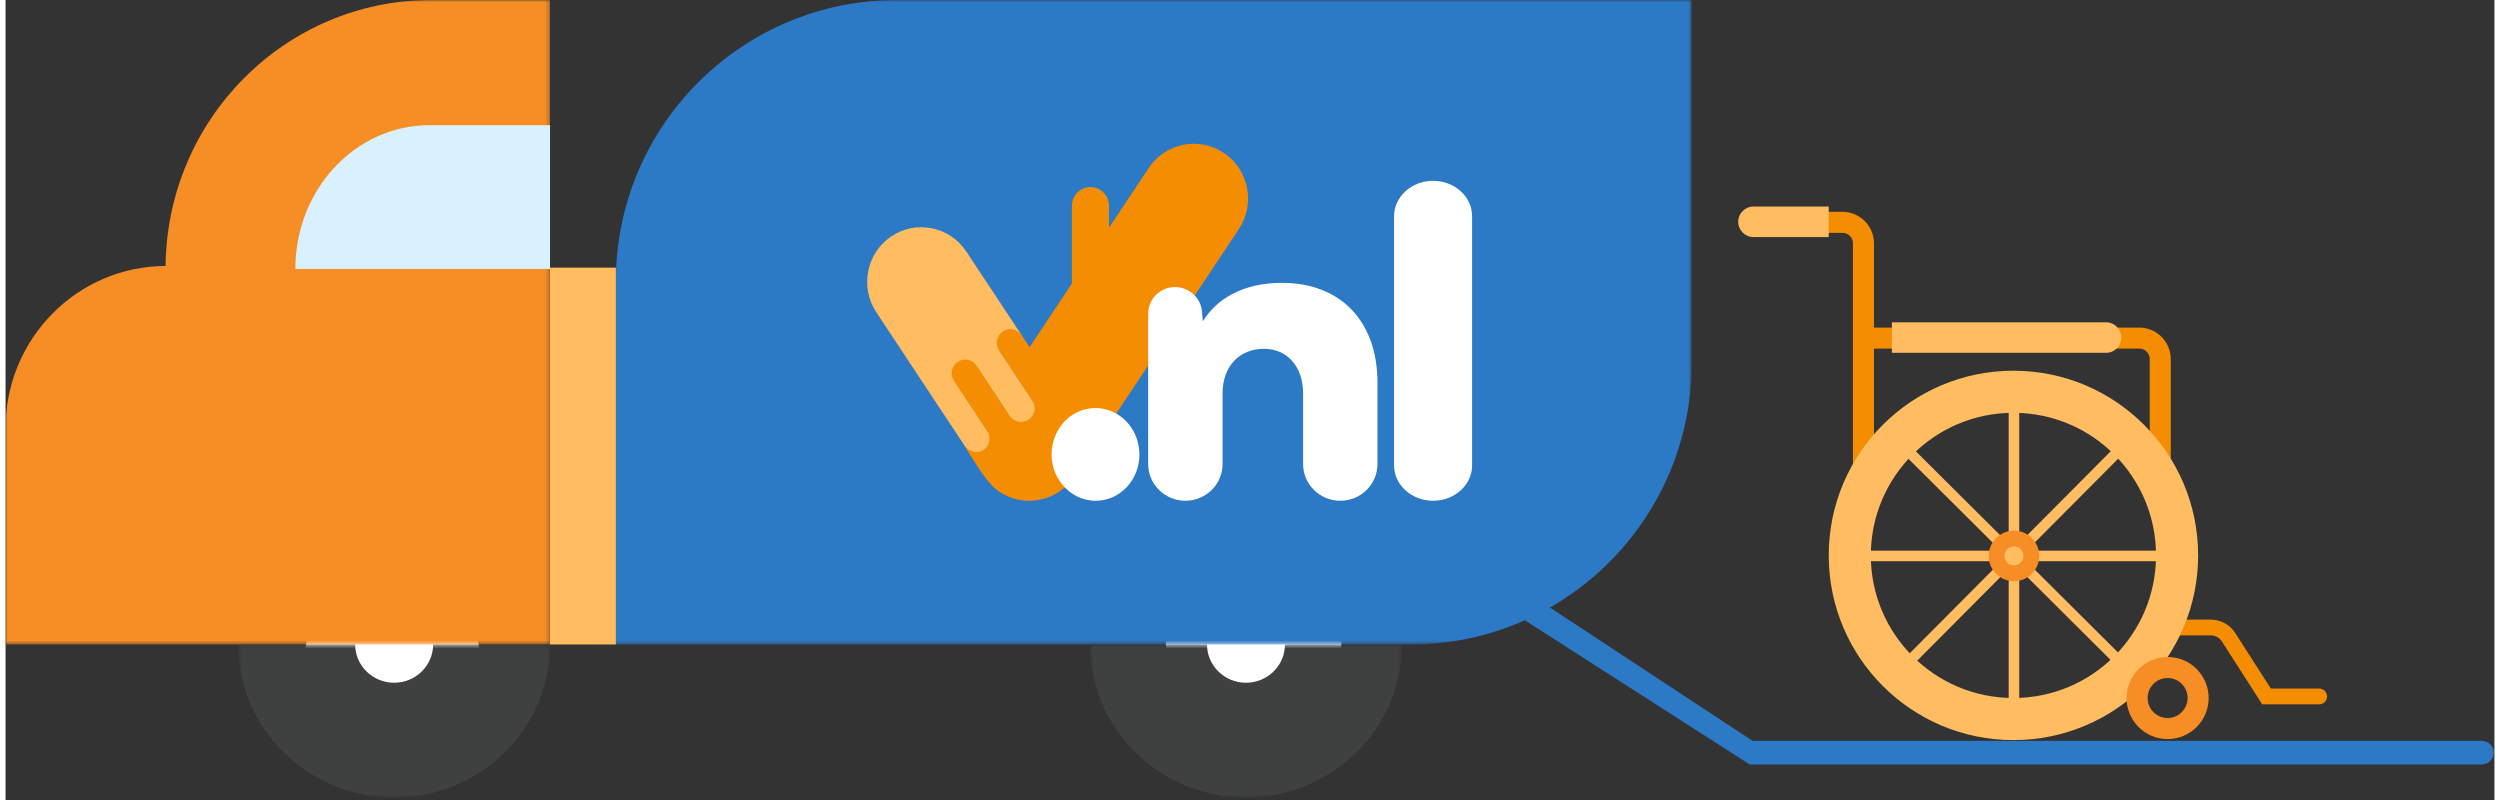 <?xml version="1.0" encoding="UTF-8"?>
<svg xmlns="http://www.w3.org/2000/svg" width="200px" height="64px" viewBox="0 0 616 198" fill="none">
  <rect x="0" y="0" width="616" height="198" fill="#333333" stroke="none"/>
  <path d="M559.592 172.369L557.948 173.423L558.524 174.322H559.592V172.369ZM572.616 174.322C573.695 174.322 574.569 173.448 574.569 172.369C574.569 171.29 573.695 170.415 572.616 170.415V174.322ZM550.19 157.705L548.545 158.76L550.19 157.705ZM531.982 157.261H545.804V153.354H531.982V157.261ZM548.545 158.76L557.948 173.423L561.237 171.314L551.834 156.651L548.545 158.76ZM559.592 174.322H572.616V170.415H559.592V174.322ZM545.804 157.261C546.914 157.261 547.946 157.826 548.545 158.76L551.834 156.651C550.517 154.597 548.245 153.354 545.804 153.354V157.261Z" fill="#F48D02"></path>
  <path d="M459.832 118.061L459.832 60.236C459.832 57.359 457.5 55.027 454.622 55.027L434.566 55.027" stroke="#F48D02" stroke-width="5.209"></path>
  <path d="M459.832 83.678H528.075C530.952 83.678 533.285 86.011 533.285 88.888L533.285 118.842" stroke="#F48D02" stroke-width="5.209"></path>
  <circle cx="496.949" cy="137.463" r="40.503" stroke="#FFBC61" stroke-width="10.419"></circle>
  <line x1="497.079" y1="99.825" x2="497.079" y2="177.966" stroke="#FFBC61" stroke-width="2.605"></line>
  <line x1="456.706" y1="137.593" x2="534.847" y2="137.593" stroke="#FFBC61" stroke-width="2.605"></line>
  <line x1="469.867" y1="110.623" x2="525.259" y2="165.739" stroke="#FFBC61" stroke-width="2.605"></line>
  <line x1="468.286" y1="166.541" x2="523.401" y2="111.149" stroke="#FFBC61" stroke-width="2.605"></line>
  <circle cx="497.079" cy="137.593" r="4.298" stroke="#F68E25" stroke-width="3.907"></circle>
  <circle cx="535.108" cy="172.759" r="7.554" stroke="#F68E25" stroke-width="5.209"></circle>
  <path d="M466.865 79.771H519.87C521.956 79.771 523.647 81.462 523.647 83.548V83.548C523.647 85.634 521.956 87.325 519.87 87.325H466.865V79.771Z" fill="#FFBC61"></path>
  <path d="M428.836 54.897C428.836 52.811 430.527 51.12 432.613 51.12H451.236V58.673H432.613C430.527 58.673 428.836 56.982 428.836 54.897V54.897Z" fill="#FFBC61"></path>
  <ellipse cx="21.712" cy="21.218" rx="21.712" ry="21.218" transform="matrix(-1 0 0 1 330.608 138.165)" fill="white"></ellipse>
  <ellipse cx="21.712" cy="21.218" rx="21.712" ry="21.218" transform="matrix(-1 0 0 1 117.44 142.112)" fill="white"></ellipse>
  <mask id="mask0_54_6484" style="mask-type:luminance" maskUnits="userSpaceOnUse" x="147" y="0" width="271" height="160">
    <path fill-rule="evenodd" clip-rule="evenodd" d="M417.31 0H147.797V159.509H417.31V0Z" fill="white"></path>
  </mask>
  <g mask="url(#mask0_54_6484)">
    <path d="M417.31 0H220.637C182.209 0 151.058 31.152 151.058 69.579V159.509H347.73C386.158 159.509 417.31 128.357 417.31 89.93V0Z" fill="#2C79C6"></path>
  </g>
  <mask id="mask1_54_6484" style="mask-type:luminance" maskUnits="userSpaceOnUse" x="-1" y="0" width="136" height="160">
    <path fill-rule="evenodd" clip-rule="evenodd" d="M134.756 0H-0V159.509H134.756V0Z" fill="white"></path>
  </mask>
  <g mask="url(#mask1_54_6484)">
    <path fill-rule="evenodd" clip-rule="evenodd" d="M39.606 65.826C39.985 29.408 69.297 0 105.419 0H134.756V32.551H105.167C86.987 32.551 72.251 47.445 72.251 65.819H134.756V66.536V159.51H105.722H86.363H57.329H-0.002V105.985C-0.002 83.848 17.72 65.899 39.606 65.826" fill="#F68E25"></path>
  </g>
  <mask id="mask2_54_6484" style="mask-type:luminance" maskUnits="userSpaceOnUse" x="268" y="159" width="78" height="39">
    <path fill-rule="evenodd" clip-rule="evenodd" d="M345.585 159.51H268.426V197.379H345.585V159.51Z" fill="white"></path>
  </mask>
  <g mask="url(#mask2_54_6484)">
    <path fill-rule="evenodd" clip-rule="evenodd" d="M307.005 168.977C312.332 168.977 316.65 164.737 316.65 159.51H345.585C345.585 180.423 328.314 197.38 307.005 197.38C285.7 197.38 268.426 180.423 268.426 159.51H297.359C297.359 164.737 301.678 168.977 307.005 168.977" fill="#3F4040"></path>
  </g>
  <mask id="mask3_54_6484" style="mask-type:luminance" maskUnits="userSpaceOnUse" x="57" y="159" width="78" height="39">
    <path fill-rule="evenodd" clip-rule="evenodd" d="M134.756 159.51H57.597V197.379H134.756V159.51Z" fill="white"></path>
  </mask>
  <g mask="url(#mask3_54_6484)">
    <path fill-rule="evenodd" clip-rule="evenodd" d="M96.177 168.977C101.504 168.977 105.821 164.737 105.821 159.51H134.756C134.756 180.423 117.484 197.38 96.177 197.38C74.872 197.38 57.597 180.423 57.597 159.51H86.53C86.53 164.737 90.85 168.977 96.177 168.977" fill="#3F4040"></path>
  </g>
  <path fill-rule="evenodd" clip-rule="evenodd" d="M134.756 73.582V66.241H151.057V159.508H134.756V74.24V73.582Z" fill="#FFBC61"></path>
  <path fill-rule="evenodd" clip-rule="evenodd" d="M71.725 66.557C71.725 46.909 86.585 30.983 104.918 30.983H134.756V57.998V66.557H71.725Z" fill="#D9F1FF"></path>
  <path fill-rule="evenodd" clip-rule="evenodd" d="M237.767 110.884C238.794 112.436 240.874 112.855 242.411 111.816C243.949 110.778 244.362 108.677 243.334 107.125L239.037 100.629L235.137 94.734C234.109 93.182 234.523 91.081 236.06 90.042C237.599 89.004 238.589 89.42 239.62 90.975L242.496 95.325L247.817 103.365C248.842 104.918 252.009 105.334 253.548 104.298C255.084 103.26 255.499 101.158 254.471 99.604L249.759 92.483L246.274 87.216C245.246 85.661 245.658 83.56 247.197 82.522C248.668 81.529 250.625 81.88 251.693 83.273L237.782 62.249C233.672 56.036 225.353 54.364 219.203 58.518C213.051 62.67 211.398 71.074 215.51 77.287L241.819 117.055C241.793 117.006 241.774 116.953 241.749 116.905L237.767 110.884Z" fill="#FFBC61"></path>
  <path fill-rule="evenodd" clip-rule="evenodd" d="M293.963 73.667L305.248 56.694C309.383 50.475 307.738 42.051 301.574 37.881C295.41 33.708 287.061 35.369 282.927 41.588L273.095 56.374V50.935C273.095 48.379 271.041 46.306 268.508 46.306C265.974 46.306 263.92 48.379 263.92 50.935V70.172L253.451 85.919L251.491 82.961C251.448 82.895 251.391 82.842 251.342 82.778C250.272 81.384 248.308 81.032 246.832 82.026C245.288 83.067 244.874 85.172 245.905 86.728L249.402 92.007L254.13 99.143C255.161 100.701 254.745 102.806 253.204 103.844C251.662 104.885 249.573 104.467 248.544 102.91L243.206 94.853L240.32 90.496C239.288 88.939 237.201 88.521 235.658 89.562C234.116 90.602 233.7 92.706 234.734 94.263L238.644 100.168L242.956 106.679C243.987 108.234 243.573 110.339 242.032 111.38C240.488 112.42 238.293 111.717 237.261 110.161C237.261 110.161 240.122 114.929 241.441 116.755C242.759 118.581 243.935 120.329 245.879 121.646C251.148 125.211 258.004 124.504 262.468 120.347C260.918 118.54 259.966 116.218 259.966 113.688C259.966 108.035 264.387 103.354 270.207 103.354C271.475 103.354 272.664 103.617 273.772 104.036L284.867 87.35V79.121C284.867 75.684 287.628 72.896 291.037 72.896C292.097 72.896 293.089 73.188 293.963 73.667Z" fill="#F48D02"></path>
  <path fill-rule="evenodd" clip-rule="evenodd" d="M258.892 112.52C258.892 115.344 259.908 117.935 261.564 119.952C263.537 122.359 266.437 123.937 269.816 123.937C275.913 123.937 280.627 118.712 280.627 112.52C280.627 107.609 277.755 103.395 273.615 101.748C272.436 101.279 271.168 100.986 269.816 100.986C263.607 100.986 258.892 106.211 258.892 112.52" fill="white"></path>
  <path fill-rule="evenodd" clip-rule="evenodd" d="M315.899 70.003C306.109 70.003 299.585 74.143 296.32 79.546L296.119 77.09C295.929 74.801 294.554 72.887 292.633 71.857C291.686 71.35 290.617 71.042 289.471 71.042C285.787 71.042 282.801 73.989 282.801 77.622V86.321V114.851C282.801 119.87 286.923 123.937 292.008 123.937C297.093 123.937 301.213 119.87 301.213 114.851V97.373C301.213 90.587 305.411 86.332 311.471 86.332C317.179 86.332 321.143 90.701 321.143 97.373V114.854C321.143 119.87 325.265 123.937 330.345 123.937C335.431 123.937 339.553 119.87 339.553 114.854V94.727C339.553 79.546 330.466 70.003 315.899 70.003" fill="white"></path>
  <path fill-rule="evenodd" clip-rule="evenodd" d="M353.316 44.756C347.982 44.756 343.658 48.679 343.658 53.518V115.174C343.658 120.014 347.982 123.937 353.316 123.937C358.649 123.937 362.973 120.014 362.973 115.174V53.518C362.973 48.679 358.649 44.756 353.316 44.756" fill="white"></path>
  <path fill-rule="evenodd" clip-rule="evenodd" d="M372.746 144.131L432.408 183.371H612.903C614.514 183.371 615.82 184.677 615.82 186.288V186.288C615.82 187.9 614.514 189.206 612.903 189.206H431.68L370.138 149.748L372.746 144.131Z" fill="#2C79C6"></path>
</svg>
